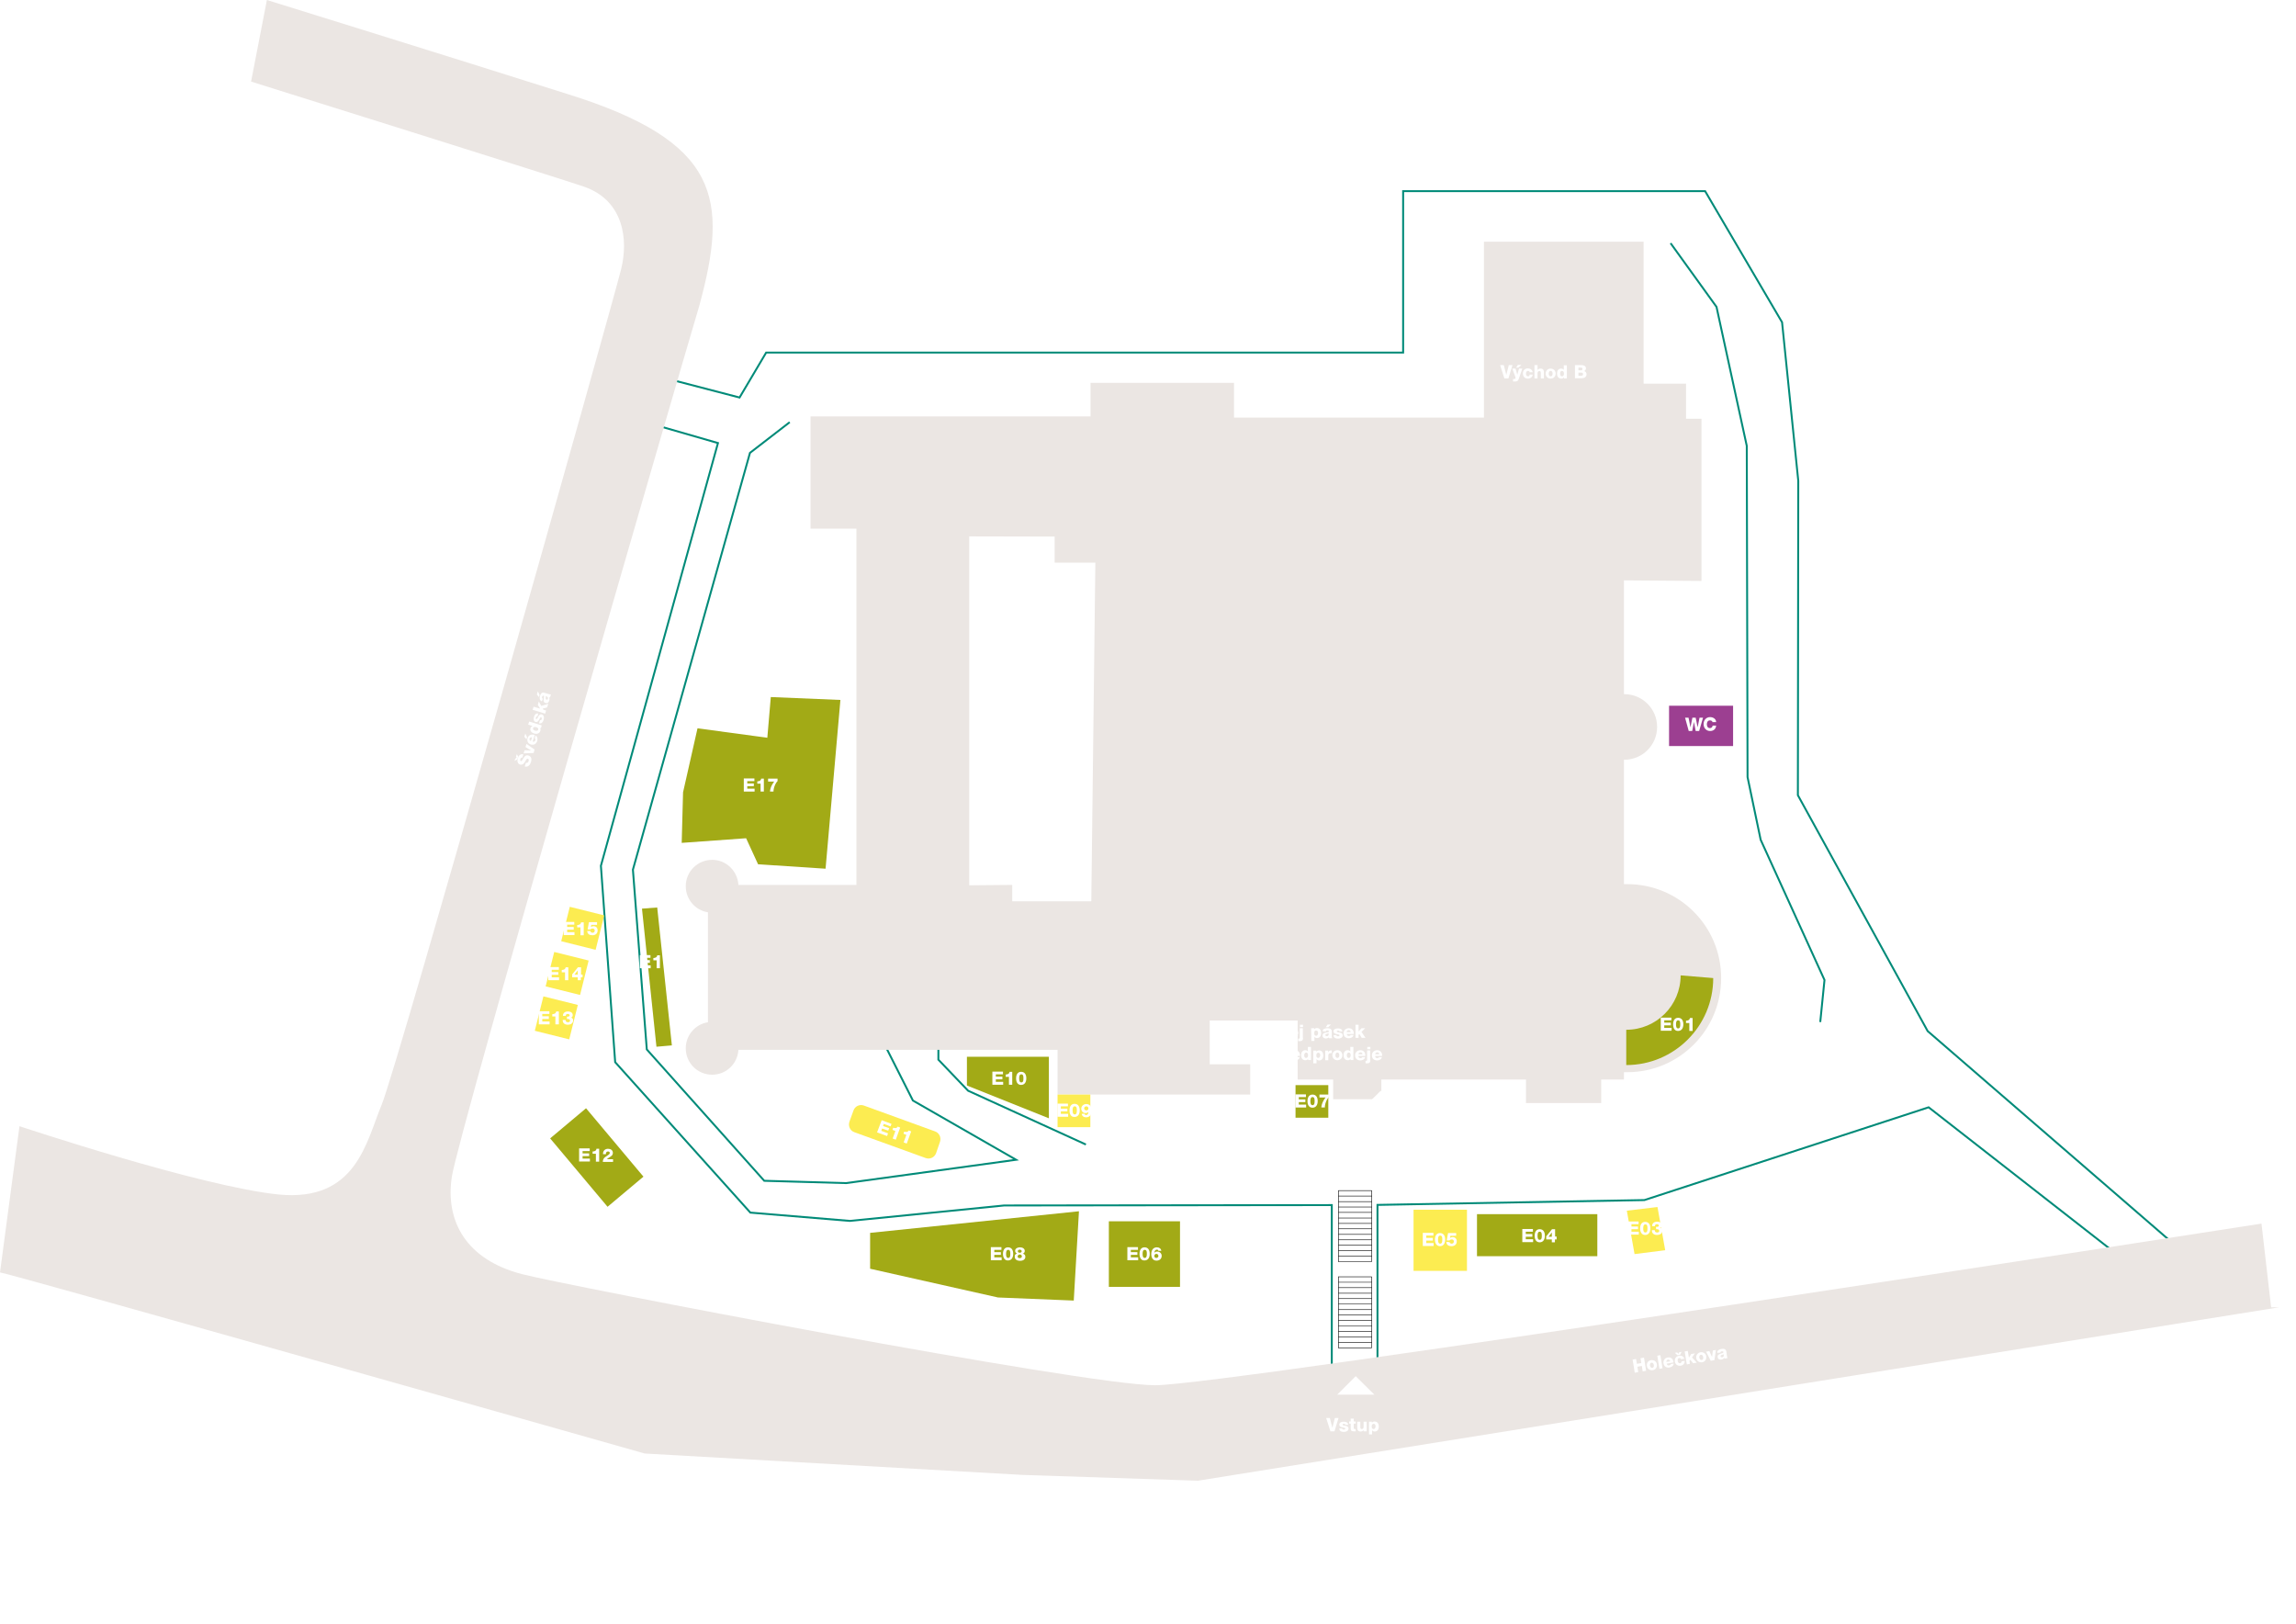 <?xml version="1.0" encoding="utf-8"?>
<!-- Generator: Adobe Illustrator 26.5.0, SVG Export Plug-In . SVG Version: 6.00 Build 0)  -->
<svg version="1.1" id="Layer_1" xmlns="http://www.w3.org/2000/svg" xmlns:xlink="http://www.w3.org/1999/xlink" x="0px" y="0px"
	 viewBox="0 0 1190.6 841.9" style="enable-background:new 0 0 1190.6 841.9;" xml:space="preserve">
<style type="text/css">
	.st0{fill:none;}
	.st1{fill-rule:evenodd;clip-rule:evenodd;fill:#008A78;}
	.st2{fill:none;stroke:url(#SVGID_1_);}
	.st3{fill:#EBE6E3;}
	.st4{fill:none;stroke:url(#SVGID_00000057138325050449940400000000603693314189163139_);}
	.st5{fill:none;stroke:url(#SVGID_00000134953333995643710160000014179134914212903568_);}
	.st6{fill:none;stroke:url(#SVGID_00000013900822784739781210000014351512569595479683_);}
	.st7{fill:none;stroke:url(#SVGID_00000054242881983078872070000006335692186872124551_);}
	.st8{fill:#FFFFFF;}
	.st9{fill:#A2AA16;}
	.st10{fill:#FCEC51;}
	.st11{fill-rule:evenodd;clip-rule:evenodd;fill:#FFFFFF;}
	.st12{fill:none;stroke:#000000;stroke-width:0.283;stroke-linecap:round;stroke-linejoin:round;stroke-miterlimit:10;}
	.st13{fill:#FFFFFF;stroke:#B0ABD1;}
	.st14{fill:#9C3F91;}
	.st15{fill-rule:evenodd;clip-rule:evenodd;fill:#9C3F91;}
</style>
<pattern  y="841.9" width="85" height="85" patternUnits="userSpaceOnUse" id="SVGID_0000003118775038289187255" viewBox="0 -85 85 85" style="overflow:visible;">
	<g>
		<rect y="-85" class="st0" width="85" height="85"/>
		<g>
			<rect y="-85" class="st0" width="85" height="85"/>
			<g>
				<rect y="-85" class="st0" width="85" height="85"/>
				<rect y="-85" class="st1" width="85" height="85"/>
			</g>
		</g>
	</g>
</pattern>
<pattern  y="841.9" width="85" height="85" patternUnits="userSpaceOnUse" id="SVGID_0000003262419171175053735" viewBox="0 -85 85 85" style="overflow:visible;">
	<g>
		<rect y="-85" class="st0" width="85" height="85"/>
		<g>
			<rect y="-85" class="st0" width="85" height="85"/>
			<g>
				<rect y="-85" class="st0" width="85" height="85"/>
				<rect y="-85" class="st1" width="85" height="85"/>
			</g>
		</g>
	</g>
</pattern>
<pattern  y="841.9" width="85" height="85" patternUnits="userSpaceOnUse" id="SVGID_0000012051846055889354920" viewBox="0 -85 85 85" style="overflow:visible;">
	<g>
		<rect y="-85" class="st0" width="85" height="85"/>
		<g>
			<rect y="-85" class="st0" width="85" height="85"/>
			<g>
				<rect y="-85" class="st0" width="85" height="85"/>
				<rect y="-85" class="st1" width="85" height="85"/>
			</g>
		</g>
	</g>
</pattern>
<pattern  y="841.9" width="85" height="85" patternUnits="userSpaceOnUse" id="SVGID_0000014361216318753487316" viewBox="0 -85 85 85" style="overflow:visible;">
	<g>
		<rect y="-85" class="st0" width="85" height="85"/>
		<g>
			<rect y="-85" class="st0" width="85" height="85"/>
			<g>
				<rect y="-85" class="st0" width="85" height="85"/>
				<rect y="-85" class="st1" width="85" height="85"/>
			</g>
		</g>
	</g>
</pattern>
<pattern  y="841.9" width="85" height="85" patternUnits="userSpaceOnUse" id="SVGID_0000016954449754290556888" viewBox="0 -85 85 85" style="overflow:visible;">
	<g>
		<rect y="-85" class="st0" width="85" height="85"/>
		<g>
			<rect y="-85" class="st0" width="85" height="85"/>
			<g>
				<rect y="-85" class="st0" width="85" height="85"/>
				<rect y="-85" class="st1" width="85" height="85"/>
			</g>
		</g>
	</g>
</pattern>
<pattern  id="SVGID_1_" xlink:href="#SVGID_0000016954449754290556888" patternTransform="matrix(1 0 0 1 -87.728 17356.473)">
</pattern>
<polyline class="st2" points="563.1,593.4 502,565.5 486.6,549.4 486.6,459 460.1,459 460.1,544.3 473.4,570.6 526.9,601.3 
	438.8,613.4 396.3,612.2 335.4,544.1 328.2,450.9 388.9,234.8 409.5,218.9 "/>
<path class="st3" d="M843.8,458.4h-1.7v-64.5c0.1,0,0.1,0,0.2,0c9.4,0,17-7.6,17-17s-7.6-17-17-17c-0.1,0-0.1,0-0.2,0v-59l40.2,0.3
	v-84.1h-8v-18.2h-22v-73.6h-82.8v91.2H639.9v-18h-74.4v17.4H420.3v58.2h23.8v184.7h-61.2c-0.4-7.2-6.3-13-13.6-13
	c-7.6,0-13.7,6.1-13.7,13.7c0,6.8,5,12.5,11.5,13.5v57c-6.5,1-11.5,6.7-11.5,13.5c0,7.6,6.1,13.7,13.7,13.7
	c7.3,0,13.2-5.7,13.6-12.9h165.5v23.2h78.9h21v-15.7h-21v-22.7h45.6v30.6h18.4v10.2h25v-10.2h75v12.2h39v-12.2h11.8v-3.8h1.7
	c26.9,0,48.7-21.8,48.7-48.7C892.6,480.2,870.7,458.4,843.8,458.4z"/>
<pattern  id="SVGID_00000088110794795430607300000010092150034490145946_" xlink:href="#SVGID_0000003262419171175053735" patternTransform="matrix(1 0 0 1 -87.728 17356.473)">
</pattern>
<polyline style="fill:none;stroke:url(#SVGID_00000088110794795430607300000010092150034490145946_);" points="1137.4,653.8 
	999.6,534.6 932.3,412.3 932.5,249.3 924.1,167.1 884.2,99.1 727.6,99.1 727.6,182.8 397.3,182.8 383.5,206.1 344.3,195.9 "/>
<pattern  id="SVGID_00000044888438814653209960000017018994477271166102_" xlink:href="#SVGID_0000014361216318753487316" patternTransform="matrix(1 0 0 1 -87.728 17356.473)">
</pattern>
<polyline style="fill:none;stroke:url(#SVGID_00000044888438814653209960000017018994477271166102_);" points="1106.8,657.4 
	1000.1,574.1 852.7,622.2 714.3,624.7 714.3,709.3 "/>
<pattern  id="SVGID_00000069383456571602698870000015304163646317162630_" xlink:href="#SVGID_0000003118775038289187255" patternTransform="matrix(1 0 0 1 -87.728 17356.473)">
</pattern>
<polyline style="fill:none;stroke:url(#SVGID_00000069383456571602698870000015304163646317162630_);" points="332.7,218.3 
	372.3,229.7 311.6,448.9 319,550.7 389.1,628.7 440.7,633 520.7,625 690.6,624.8 690.6,711.9 "/>
<pattern  id="SVGID_00000097485640996720136970000002427992510789527169_" xlink:href="#SVGID_0000012051846055889354920" patternTransform="matrix(1 0 0 1 -87.728 17356.473)">
</pattern>
<polyline style="fill:none;stroke:url(#SVGID_00000097485640996720136970000002427992510789527169_);" points="866.3,126.1 
	890.1,159.1 905.8,231.2 906.2,402.9 913,435.4 946.1,508.1 943.9,529.9 "/>
<polygon class="st8" points="502.6,459 524.9,458.8 524.9,467.3 565.9,467.3 568,291.7 546.9,291.7 546.9,278.2 502.6,278.1 "/>
<polygon class="st9" points="348.4,542 340.4,542.7 332.9,471.1 340.8,470.5 "/>
<g>
	
		<rect x="285" y="495.4" transform="matrix(0.242 -0.97 0.97 0.242 -266.566 667.969)" class="st10" width="18.4" height="18.4"/>
	
		<rect x="279.4" y="518.5" transform="matrix(0.242 -0.97 0.97 0.242 -293.23 679.966)" class="st10" width="18.4" height="18.4"/>
</g>
<rect x="297.2" y="577.1" transform="matrix(0.766 -0.643 0.643 0.766 -313.451 339.256)" class="st9" width="24.3" height="46.3"/>
<rect x="616.8" y="633.2" class="st8" width="66.2" height="27.3"/>
<rect x="733" y="627.2" class="st10" width="27.7" height="31.7"/>
<polygon class="st10" points="863.5,648.2 847.6,650.2 843.6,627.7 859.5,625.8 "/>
<g>
	<path class="st9" d="M843.3,552.2c24.9,0,45.1-20.2,45.1-45.1l-16.9-1.4c0,15.6-12.6,28.2-28.2,28.2L843.3,552.2L843.3,552.2z"/>
</g>
<path class="st3" d="M1181.8,677.8l-560.6,89.9l-90.9-3l-196-11.1c0,0-331.3-93.9-334.3-93.9l10.1-75.8c0,0,93.9,31.3,134.3,35.4
	c40.4,4,45.5-27.3,53.5-46.5c8.1-19.2,119.8-415.3,124.2-433.3c3.7-14.9,1.6-35.4-19.2-42.7c-9.9-3.5-172.7-54.5-172.7-54.5L138.4,0
	c0,0,95.1,29.5,155.7,48.7c79.4,24.7,83.7,54.2,68.5,109.9C349.3,203.3,237.9,587,234.3,610.1c-3.5,23,7.4,43,36.4,50.5
	c22.6,5.9,291.9,57.6,328.3,57.6s573.7-83.8,573.7-83.8l5,43.4"/>
<g>
	<path class="st8" d="M846.6,704.9l1.8-0.3l0.4,2.5l2.3-0.4l-0.4-2.5l1.8-0.3l1.1,6.8l-1.8,0.3l-0.4-2.8l-2.3,0.4l0.4,2.8l-1.8,0.3
		L846.6,704.9z"/>
	<path class="st8" d="M856.2,705.2c1.5-0.2,2.8,0.7,3,2.2s-0.7,2.8-2.2,3s-2.8-0.7-3-2.2S854.6,705.4,856.2,705.2z M856.8,709.2
		c0.8-0.1,0.9-0.9,0.8-1.5c-0.1-0.6-0.5-1.3-1.2-1.2s-0.9,0.9-0.8,1.5S856.1,709.3,856.8,709.2z"/>
	<path class="st8" d="M859.4,702.9l1.6-0.3l1.1,6.8l-1.6,0.3L859.4,702.9z"/>
	<path class="st8" d="M864.3,707c0.1,0.7,0.6,1.1,1.3,0.9c0.4-0.1,0.7-0.3,0.8-0.7l1.5-0.2c-0.1,1.2-1.1,1.8-2.2,2
		c-1.6,0.3-2.8-0.5-3.1-2.2c-0.2-1.5,0.8-2.8,2.2-3c1.8-0.3,2.9,0.9,3,2.6L864.3,707z M866.1,705.8c-0.1-0.5-0.6-0.9-1.1-0.9
		c-0.6,0.1-0.9,0.6-0.9,1.2L866.1,705.8z"/>
	<path class="st8" d="M871.7,704.7c-0.1-0.4-0.5-0.7-0.9-0.6c-0.9,0.1-0.9,0.9-0.8,1.6c0.1,0.6,0.5,1.2,1.2,1.1
		c0.6-0.1,0.8-0.5,0.8-1l1.6-0.2c0.1,1.3-0.8,2.3-2.1,2.5c-1.5,0.2-2.7-0.6-3-2.1c-0.2-1.6,0.6-2.8,2.2-3.1c1.2-0.2,2.4,0.3,2.7,1.6
		L871.7,704.7z M869.8,702.6l-1.3-1.2l1.2-0.2l0.7,0.7l0.4-0.8l1.2-0.2l-0.8,1.6L869.8,702.6z"/>
	<path class="st8" d="M873.6,700.7l1.6-0.3l0.6,3.5l1.2-1.9l1.9-0.3l-1.5,2.1l2.5,2.7l-1.9,0.3l-1.5-1.8l-0.4,0.5l0.2,1.6l-1.6,0.3
		L873.6,700.7z"/>
	<path class="st8" d="M881.8,701.1c1.5-0.2,2.8,0.7,3,2.2s-0.7,2.8-2.2,3s-2.8-0.7-3-2.2C879.4,702.7,880.3,701.4,881.8,701.1z
		 M882.4,705.1c0.8-0.1,0.9-0.9,0.8-1.5c-0.1-0.6-0.5-1.3-1.2-1.2s-0.9,0.9-0.8,1.5C881.3,704.5,881.7,705.2,882.4,705.1z"/>
	<path class="st8" d="M889,705.2l-1.9,0.3l-2.4-4.7l1.7-0.3l1.4,3.1l0,0l0.4-3.4l1.6-0.3L889,705.2z"/>
	<path class="st8" d="M890.5,701.4c-0.1-0.6,0.2-1.1,0.6-1.4c0.4-0.3,1-0.5,1.5-0.6c1.2-0.2,2.3-0.1,2.6,1.3l0.3,2.2
		c0.1,0.4,0.1,0.9,0.4,1.2l-1.6,0.3c-0.1-0.1-0.1-0.3-0.2-0.4c-0.3,0.5-0.9,0.8-1.5,0.9c-0.9,0.1-1.8-0.2-1.9-1.2
		c-0.3-1.6,1.5-1.8,2.6-2.2c0.3-0.1,0.4-0.2,0.4-0.5c-0.1-0.4-0.5-0.4-0.9-0.4c-0.4,0.1-0.7,0.3-0.7,0.7L890.5,701.4z M893,703.7
		c0.8-0.1,1-0.6,0.8-1.6c-0.2,0.2-0.6,0.3-1,0.4c-0.3,0.1-0.6,0.3-0.6,0.7C892.3,703.6,892.7,703.7,893,703.7z"/>
</g>
<g>
	<path class="st8" d="M268.1,393.8l-1.3,0.7l0.4-1.2l0.7-0.4l-0.3-0.7l0.4-1.2l0.7,1.3L268.1,393.8z M272.7,395.5
		c0.8,0.2,1.2-0.2,1.4-0.9c0.2-0.5,0.1-1.1-0.4-1.2c-0.6-0.2-1,0.7-1.5,1.6s-1.3,1.7-2.5,1.4c-1.4-0.4-1.6-2-1.2-3.3s1.4-2.4,2.9-2
		l-0.5,1.7c-0.6-0.2-0.9,0.3-1.1,0.8c-0.1,0.4-0.1,0.9,0.3,1c0.5,0.2,0.9-0.8,1.4-1.6c0.5-0.9,1.3-1.7,2.5-1.3
		c1.7,0.5,1.8,2.1,1.3,3.5c-0.5,1.5-1.5,2.6-3.2,2.2L272.7,395.5z"/>
	<path class="st8" d="M277.2,388.6l-0.5,1.8l-5.2,0.2l0.5-1.6l3.4,0.1l0,0l-2.9-1.8l0.5-1.6L277.2,388.6z"/>
	<path class="st8" d="M272.4,380.3l0.9,1.9l-0.3,1.1l-1.1-1.3L272.4,380.3z M276.2,384.5c0.7,0.2,1.2-0.1,1.4-0.7
		c0.1-0.4,0-0.8-0.3-1l0.4-1.5c1,0.6,1.2,1.8,0.9,2.8c-0.5,1.6-1.7,2.3-3.3,1.9c-1.5-0.4-2.2-1.9-1.7-3.3c0.5-1.7,2.1-2.2,3.7-1.6
		L276.2,384.5z M275.9,382.3c-0.5-0.1-1.1,0.1-1.3,0.6c-0.2,0.6,0.1,1,0.7,1.3L275.9,382.3z"/>
	<path class="st8" d="M280.9,376.1l-0.4,1.5l-0.6-0.2l0,0c0.4,0.4,0.5,1,0.3,1.5c-0.4,1.5-1.9,1.8-3.3,1.4c-1.2-0.4-2.2-1.4-1.8-2.7
		c0.2-0.6,0.5-1,1.1-1.2l0,0l-2.3-0.7l0.5-1.6L280.9,376.1z M277.4,378.8c0.7,0.2,1.5,0.2,1.7-0.5c0.2-0.8-0.4-1.1-1.1-1.3
		c-0.7-0.2-1.4-0.1-1.6,0.5C276.2,378.2,276.8,378.6,277.4,378.8z"/>
	<path class="st8" d="M280,373.4c0.2,0.1,0.4,0,0.6-0.1s0.3-0.3,0.3-0.5c0.1-0.3,0.1-0.8-0.3-0.9s-0.6,0.4-0.7,0.6
		c-0.5,0.9-0.9,2.1-2.2,1.8c-1.1-0.3-1.1-1.7-0.8-2.6c0.3-1,0.9-2.1,2.2-1.7l-0.4,1.4c-0.2-0.1-0.4,0-0.5,0.1s-0.2,0.3-0.3,0.5
		c-0.1,0.3-0.2,0.7,0.2,0.8c0.5,0.1,0.8-0.9,1.2-1.6c0.5-0.9,1.3-0.9,1.6-0.8c1.3,0.4,1.3,1.7,1,2.8c-0.3,1.1-1.1,2.2-2.4,1.8
		L280,373.4z"/>
	<path class="st8" d="M276.2,368l0.5-1.6l3.4,1l-1.2-1.9l0.5-1.8l1.3,2.3l3.6-1.1l-0.6,1.9l-2.3,0.6l0.3,0.5l1.5,0.5l-0.5,1.6
		L276.2,368z"/>
	<path class="st8" d="M278.9,358.4l0.9,1.9l-0.3,1.1l-1.1-1.3L278.9,358.4z M281,363.6c-0.6-0.2-0.9-0.6-1.1-1.1
		c-0.1-0.5,0-1.1,0.1-1.6c0.3-1.1,0.9-2.2,2.3-1.7l2.1,0.6c0.4,0.1,0.8,0.3,1.3,0.2l-0.5,1.6c-0.2,0-0.3,0-0.5,0
		c0.3,0.5,0.3,1.2,0.1,1.7c-0.3,0.9-0.9,1.5-1.9,1.2c-1.6-0.5-0.9-2.1-0.8-3.3c0-0.3,0-0.5-0.3-0.5c-0.4-0.1-0.6,0.3-0.7,0.6
		c-0.1,0.4,0,0.8,0.4,1L281,363.6z M284.1,362.3c0.2-0.7-0.1-1.1-1.1-1.4c0.1,0.3,0,0.7,0,1c0,0.4,0,0.7,0.4,0.8
		C283.8,362.9,284,362.6,284.1,362.3z"/>
</g>
<polyline class="st11" points="765.7,565.5 775.3,575.1 756,575.1 765.7,565.5 "/>
<g>
	<path class="st8" d="M754.6,594.1h-2.1l-2.2-6.9h1.9l1.3,5.1l0,0l1.3-5.1h1.9L754.6,594.1z"/>
	<path class="st8" d="M758.6,592.4c0,0.2,0.1,0.4,0.3,0.6c0.2,0.1,0.4,0.2,0.6,0.2c0.3,0,0.8-0.1,0.8-0.5s-0.5-0.5-0.8-0.5
		c-1-0.3-2.3-0.3-2.3-1.6c0-1.2,1.3-1.5,2.3-1.5c1.1,0,2.2,0.3,2.3,1.6h-1.5c0-0.2-0.1-0.3-0.2-0.4c-0.1-0.1-0.3-0.1-0.5-0.1
		c-0.3,0-0.7,0-0.7,0.4c0,0.5,1.1,0.6,1.8,0.7c1,0.2,1.3,0.9,1.3,1.3c0,1.3-1.3,1.8-2.4,1.8c-1.2,0-2.4-0.4-2.4-1.8h1.4L758.6,592.4
		L758.6,592.4z"/>
	<path class="st8" d="M765.6,590.1h-1v2.3c0,0.4,0.2,0.5,0.6,0.5c0.1,0,0.3,0,0.4,0v1.2c-0.3,0-0.6,0-0.9,0c-1.4,0-1.7-0.4-1.7-1.8
		v-2.2h-0.8V589h0.8v-1.5h1.6v1.5h1L765.6,590.1L765.6,590.1z"/>
	<path class="st8" d="M771.3,594.1h-1.6v-0.7l0,0c-0.3,0.5-0.9,0.8-1.5,0.8c-1.4,0-1.8-0.8-1.8-2.1v-3h1.6v2.9
		c0,0.7,0.3,0.9,0.8,0.9c0.4,0,0.9-0.2,0.9-1.1v-2.7h1.6V594.1z"/>
	<path class="st8" d="M772.4,589.1h1.6v0.6l0,0c0.3-0.5,0.8-0.7,1.4-0.7c1.6,0,2.2,1.3,2.2,2.7c0,1.3-0.7,2.5-2.1,2.5
		c-0.6,0-1.1-0.2-1.4-0.7l0,0v2.2h-1.6v-6.6H772.4z M774,591.5c0,0.9,0.2,1.4,1,1.4c0.7,0,1-0.8,1-1.4c0-0.6-0.2-1.3-1-1.3
		C774.5,590.2,774,590.5,774,591.5z"/>
</g>
<polyline class="st11" points="716,565.5 725.6,575.1 706.3,575.1 716,565.5 "/>
<g>
	<path class="st8" d="M705,594.1h-2.1l-2.2-6.9h1.9l1.3,5.1l0,0l1.3-5.1h1.9L705,594.1z"/>
	<path class="st8" d="M708.9,592.4c0,0.2,0.1,0.4,0.3,0.6c0.2,0.1,0.4,0.2,0.6,0.2c0.3,0,0.8-0.1,0.8-0.5s-0.5-0.5-0.8-0.5
		c-1-0.3-2.3-0.3-2.3-1.6c0-1.2,1.3-1.5,2.3-1.5c1.1,0,2.2,0.3,2.3,1.6h-1.5c0-0.2-0.1-0.3-0.2-0.4c-0.1-0.1-0.3-0.1-0.5-0.1
		c-0.3,0-0.7,0-0.7,0.4c0,0.5,1.1,0.6,1.8,0.7c1,0.2,1.3,0.9,1.3,1.3c0,1.3-1.3,1.8-2.4,1.8c-1.2,0-2.4-0.4-2.4-1.8h1.4L708.9,592.4
		L708.9,592.4z"/>
	<path class="st8" d="M716,590.1h-1v2.3c0,0.4,0.2,0.5,0.6,0.5c0.1,0,0.3,0,0.4,0v1.2c-0.3,0-0.6,0-0.9,0c-1.4,0-1.7-0.4-1.7-1.8
		v-2.2h-0.8V589h0.8v-1.5h1.6v1.5h1L716,590.1L716,590.1z"/>
	<path class="st8" d="M721.6,594.1H720v-0.7l0,0c-0.3,0.5-0.9,0.8-1.5,0.8c-1.4,0-1.8-0.8-1.8-2.1v-3h1.6v2.9c0,0.7,0.3,0.9,0.8,0.9
		c0.4,0,0.9-0.2,0.9-1.1v-2.7h1.6V594.1z"/>
	<path class="st8" d="M722.7,589.1h1.6v0.6l0,0c0.3-0.5,0.8-0.7,1.4-0.7c1.6,0,2.2,1.3,2.2,2.7c0,1.3-0.7,2.5-2.1,2.5
		c-0.6,0-1.1-0.2-1.4-0.7l0,0v2.2h-1.6v-6.6H722.7z M724.3,591.5c0,0.9,0.2,1.4,1,1.4c0.7,0,1-0.8,1-1.4c0-0.6-0.2-1.3-1-1.3
		C724.9,590.2,724.3,590.5,724.3,591.5z"/>
</g>
<polyline class="st11" points="703,713.5 712.7,723.1 693.4,723.1 703,713.5 "/>
<g>
	<path class="st8" d="M692,742.1h-2.1l-2.2-6.9h1.9l1.3,5.1l0,0l1.3-5.1h1.9L692,742.1z"/>
	<path class="st8" d="M695.9,740.4c0,0.2,0.1,0.4,0.3,0.6c0.2,0.1,0.4,0.2,0.6,0.2c0.3,0,0.8-0.1,0.8-0.5s-0.5-0.5-0.8-0.5
		c-1-0.3-2.3-0.3-2.3-1.6c0-1.2,1.3-1.5,2.3-1.5c1.1,0,2.2,0.3,2.3,1.6h-1.5c0-0.2-0.1-0.3-0.2-0.4c-0.1-0.1-0.3-0.1-0.5-0.1
		c-0.3,0-0.7,0-0.7,0.4c0,0.5,1.1,0.6,1.8,0.7c1,0.2,1.3,0.9,1.3,1.3c0,1.3-1.3,1.8-2.4,1.8c-1.2,0-2.4-0.4-2.4-1.8h1.4L695.9,740.4
		L695.9,740.4z"/>
	<path class="st8" d="M703,738.1h-1v2.3c0,0.4,0.2,0.5,0.6,0.5c0.1,0,0.3,0,0.4,0v1.2c-0.3,0-0.6,0-0.9,0c-1.4,0-1.7-0.4-1.7-1.8
		v-2.2h-0.8V737h0.8v-1.5h1.6v1.5h1L703,738.1L703,738.1z"/>
	<path class="st8" d="M708.7,742.1h-1.6v-0.7l0,0c-0.3,0.5-0.9,0.8-1.5,0.8c-1.4,0-1.8-0.8-1.8-2.1v-3h1.6v2.9
		c0,0.7,0.3,0.9,0.8,0.9c0.4,0,0.9-0.2,0.9-1.1v-2.7h1.6V742.1z"/>
	<path class="st8" d="M709.8,737.1h1.6v0.6l0,0c0.3-0.5,0.8-0.7,1.4-0.7c1.6,0,2.2,1.3,2.2,2.7c0,1.3-0.7,2.5-2.1,2.5
		c-0.6,0-1.1-0.2-1.4-0.7l0,0v2.2h-1.6v-6.6H709.8z M711.3,739.5c0,0.9,0.2,1.4,1,1.4c0.7,0,1-0.8,1-1.4c0-0.6-0.2-1.3-1-1.3
		C711.9,738.2,711.3,738.5,711.3,739.5z"/>
</g>
<polyline class="st11" points="812.1,578.5 821.7,588.1 802.5,588.1 812.1,578.5 "/>
<g>
	<path class="st8" d="M796.1,607.1H794l-2.2-6.9h1.9l1.3,5.1l0,0l1.3-5.1h1.9L796.1,607.1z"/>
	<path class="st8" d="M800,605.4c0,0.2,0.1,0.4,0.3,0.6c0.2,0.1,0.4,0.2,0.6,0.2c0.3,0,0.8-0.1,0.8-0.5s-0.5-0.5-0.8-0.5
		c-1-0.3-2.3-0.3-2.3-1.6c0-1.2,1.3-1.5,2.3-1.5c1.1,0,2.2,0.3,2.3,1.6h-1.5c0-0.2-0.1-0.3-0.2-0.4c-0.1-0.1-0.3-0.1-0.5-0.1
		c-0.3,0-0.7,0-0.7,0.4c0,0.5,1.1,0.6,1.8,0.7c1,0.2,1.3,0.9,1.3,1.3c0,1.3-1.3,1.8-2.4,1.8c-1.2,0-2.4-0.4-2.4-1.8h1.4L800,605.4
		L800,605.4z"/>
	<path class="st8" d="M807.1,603.1h-1v2.3c0,0.4,0.2,0.5,0.6,0.5c0.1,0,0.3,0,0.4,0v1.2c-0.3,0-0.6,0-0.9,0c-1.4,0-1.7-0.4-1.7-1.8
		v-2.2h-0.8V602h0.8v-1.5h1.6v1.5h1L807.1,603.1L807.1,603.1z"/>
	<path class="st8" d="M812.8,607.1h-1.6v-0.7l0,0c-0.3,0.5-0.9,0.8-1.5,0.8c-1.4,0-1.8-0.8-1.8-2.1v-3h1.6v2.9
		c0,0.7,0.3,0.9,0.8,0.9c0.4,0,0.9-0.2,0.9-1.1v-2.7h1.6V607.1z"/>
	<path class="st8" d="M813.9,602.1h1.6v0.6l0,0c0.3-0.5,0.8-0.7,1.4-0.7c1.6,0,2.2,1.3,2.2,2.7c0,1.3-0.7,2.5-2.1,2.5
		c-0.6,0-1.1-0.2-1.4-0.7l0,0v2.2H814L813.9,602.1L813.9,602.1z M815.4,604.5c0,0.9,0.2,1.4,1,1.4c0.7,0,1-0.8,1-1.4
		c0-0.6-0.2-1.3-1-1.3C816,603.2,815.4,603.5,815.4,604.5z"/>
	<path class="st8" d="M823,600.2h3.2c1.2,0,2.5,0.3,2.5,1.7c0,0.6-0.4,1.1-0.9,1.4c0.7,0.2,1.2,0.8,1.2,1.6c0,1.6-1.2,2.1-2.7,2.1
		H823V600.2z M824.8,602.9h1.4c0.3,0,0.7-0.2,0.7-0.7s-0.4-0.7-0.7-0.7h-1.4V602.9z M824.8,605.6h1.4c0.6,0,1-0.2,1-0.8
		s-0.4-0.8-1-0.8h-1.4V605.6z"/>
</g>
<polyline class="st11" points="654.7,560.9 664.4,551.3 664.4,570.6 654.7,560.9 "/>
<g>
	<path class="st8" d="M637.3,579h1.8v2.5h2.4V579h1.8v6.9h-1.8V583h-2.4v2.8h-1.8V579z"/>
	<path class="st8" d="M644.4,579h1.6v6.9h-1.6V579z"/>
	<path class="st8" d="M647.1,582.4c0-0.7,0.3-1.1,0.8-1.3c0.4-0.2,1-0.3,1.6-0.3c1.2,0,2.3,0.3,2.3,1.7v2.2c0,0.4,0,0.9,0.2,1.3
		h-1.6c-0.1-0.2-0.1-0.3-0.1-0.5c-0.4,0.4-1,0.6-1.6,0.6c-0.9,0-1.7-0.5-1.7-1.5c0-1.6,1.8-1.5,2.9-1.7c0.3-0.1,0.4-0.2,0.4-0.5
		c0-0.4-0.5-0.5-0.8-0.5c-0.5,0-0.7,0.2-0.8,0.6L647.1,582.4L647.1,582.4z M649.2,585c0.8,0,1-0.4,1-1.5c-0.2,0.1-0.7,0.2-1,0.3
		c-0.4,0.1-0.7,0.2-0.7,0.6C648.5,584.8,648.9,585,649.2,585z"/>
	<path class="st8" d="M655.8,585.9H654l-1.7-5h1.7l0.9,3.3l0,0l0.9-3.3h1.7L655.8,585.9z"/>
	<path class="st8" d="M658,580.9h1.6v0.7l0,0c0.3-0.5,1-0.8,1.6-0.8c1.7,0,1.8,1.2,1.8,1.9v3.2h-1.6v-2.4c0-0.7,0.1-1.4-0.8-1.4
		c-0.6,0-0.9,0.5-0.9,1.1v2.7H658V580.9z"/>
	<path class="st8" d="M664.1,585.9v-5h1.6v5H664.1z M666.9,578.9l-1.5,1.4h-1.2l0.9-1.4H666.9z"/>
	<path class="st8" d="M638.5,597.4h-1.9l-1.7-5h1.7l0.9,3.3l0,0l0.9-3.3h1.7L638.5,597.4z"/>
	<path class="st8" d="M642,595.7c0,0.2,0.1,0.4,0.3,0.6c0.2,0.1,0.4,0.2,0.6,0.2c0.3,0,0.8-0.1,0.8-0.5s-0.5-0.5-0.8-0.5
		c-1-0.3-2.3-0.3-2.3-1.6c0-1.2,1.3-1.5,2.3-1.5c1.1,0,2.2,0.3,2.3,1.6h-1.5c0-0.2-0.1-0.3-0.2-0.4c-0.1-0.1-0.3-0.1-0.5-0.1
		c-0.3,0-0.7,0-0.7,0.4c0,0.5,1.1,0.6,1.8,0.7c1,0.2,1.3,0.9,1.3,1.3c0,1.3-1.3,1.8-2.4,1.8c-1.2,0-2.4-0.4-2.4-1.8h1.4L642,595.7
		L642,595.7z"/>
	<path class="st8" d="M649,593.5h-1v2.3c0,0.4,0.2,0.5,0.6,0.5c0.1,0,0.3,0,0.4,0v1.2c-0.3,0-0.6,0-0.9,0c-1.4,0-1.7-0.4-1.7-1.8
		v-2.2h-0.8v-1.1h0.8v-1.5h1.6v1.5h1L649,593.5L649,593.5z"/>
	<path class="st8" d="M654.7,597.4h-1.6v-0.7l0,0c-0.3,0.5-0.9,0.8-1.5,0.8c-1.4,0-1.8-0.8-1.8-2.1v-3h1.6v2.9
		c0,0.7,0.3,0.9,0.8,0.9c0.4,0,0.9-0.2,0.9-1.1v-2.7h1.6V597.4z"/>
	<path class="st8" d="M655.8,592.4h1.6v0.6l0,0c0.3-0.5,0.8-0.7,1.4-0.7c1.6,0,2.2,1.3,2.2,2.7c0,1.3-0.7,2.5-2.1,2.5
		c-0.6,0-1.1-0.2-1.4-0.7l0,0v2.2h-1.6v-6.6H655.8z M657.4,594.8c0,0.9,0.2,1.4,1,1.4c0.7,0,1-0.8,1-1.4c0-0.6-0.2-1.3-1-1.3
		C657.9,593.5,657.4,593.8,657.4,594.8z"/>
	<path class="st8" d="M666.8,590.5h1.8l2.6,6.9h-1.9l-0.4-1.2h-2.4l-0.4,1.2h-1.8L666.8,590.5z M666.9,594.8h1.6l-0.8-2.4l0,0
		L666.9,594.8z"/>
</g>
<g>
	<line class="st12" x1="694.1" y1="651.3" x2="711.3" y2="651.3"/>
	<line class="st12" x1="694.1" y1="648.5" x2="711.3" y2="648.5"/>
	<line class="st12" x1="694.1" y1="645.6" x2="711.3" y2="645.6"/>
	<line class="st12" x1="694.1" y1="642.8" x2="711.3" y2="642.8"/>
	<line class="st12" x1="694.1" y1="640" x2="711.3" y2="640"/>
	<line class="st12" x1="694.1" y1="637.1" x2="711.3" y2="637.1"/>
	<line class="st12" x1="694.1" y1="634.3" x2="711.3" y2="634.3"/>
	<line class="st12" x1="694.1" y1="631.5" x2="711.3" y2="631.5"/>
	<line class="st12" x1="694.1" y1="628.6" x2="711.3" y2="628.6"/>
	<line class="st12" x1="694.1" y1="625.8" x2="711.3" y2="625.8"/>
	<line class="st12" x1="694.1" y1="623" x2="711.3" y2="623"/>
	<line class="st12" x1="694.1" y1="620.1" x2="711.3" y2="620.1"/>
	<polyline class="st12" points="694.1,617.3 711.3,617.3 711.3,654.1 694.1,654.1 	"/>
	<line class="st12" x1="694.1" y1="654.1" x2="694.1" y2="617.3"/>
</g>
<g>
	<line class="st12" x1="694.1" y1="696" x2="711.3" y2="696"/>
	<line class="st12" x1="694.1" y1="693.1" x2="711.3" y2="693.1"/>
	<line class="st12" x1="694.1" y1="690.3" x2="711.3" y2="690.3"/>
	<line class="st12" x1="694.1" y1="687.5" x2="711.3" y2="687.5"/>
	<line class="st12" x1="694.1" y1="684.6" x2="711.3" y2="684.6"/>
	<line class="st12" x1="694.1" y1="681.8" x2="711.3" y2="681.8"/>
	<line class="st12" x1="694.1" y1="679" x2="711.3" y2="679"/>
	<line class="st12" x1="694.1" y1="676.1" x2="711.3" y2="676.1"/>
	<line class="st12" x1="694.1" y1="673.3" x2="711.3" y2="673.3"/>
	<line class="st12" x1="694.1" y1="670.5" x2="711.3" y2="670.5"/>
	<line class="st12" x1="694.1" y1="667.6" x2="711.3" y2="667.6"/>
	<line class="st12" x1="694.1" y1="664.8" x2="711.3" y2="664.8"/>
	<polyline class="st12" points="694.1,662 711.3,662 711.3,698.8 694.1,698.8 	"/>
	<line class="st12" x1="694.1" y1="698.8" x2="694.1" y2="662"/>
</g>
<g>
	<path class="st8" d="M284.3,501.4h5.5v1.4h-3.7v1.2h3.4v1.4h-3.4v1.3h3.8v1.5h-5.6L284.3,501.4L284.3,501.4z"/>
	<path class="st8" d="M291.3,504.1v-1.2c0.9,0,1.9-0.3,2-1.4h1.4v6.7H293v-4.1H291.3z"/>
	<path class="st8" d="M302.1,505.3v1.4h-0.9v1.5h-1.6v-1.5h-2.9v-1.5l3-3.7h1.6v3.8L302.1,505.3L302.1,505.3z M299.6,505.3v-2.2l0,0
		l-1.7,2.2H299.6z"/>
</g>
<rect x="293.1" y="472" transform="matrix(0.242 -0.97 0.97 0.242 -237.756 658.077)" class="st10" width="18.4" height="18.4"/>
<g>
	<path class="st8" d="M292.3,478h5.5v1.4h-3.7v1.2h3.4v1.4h-3.4v1.3h3.8v1.5h-5.6L292.3,478L292.3,478z"/>
	<path class="st8" d="M299.3,480.8v-1.2c0.9,0,1.9-0.3,2-1.4h1.4v6.7H301v-4.1H299.3z"/>
	<path class="st8" d="M306.2,482.8c0,0.5,0.6,0.8,1.1,0.8c0.6,0,1.1-0.4,1.1-1.1s-0.4-1.1-1.1-1.1c-0.5,0-0.8,0.1-1.1,0.5h-1.5
		l0.7-3.8h4.2v1.4h-3l-0.2,1.2l0,0c0.3-0.3,0.8-0.5,1.3-0.5c1.4,0,2.2,0.8,2.2,2.2c0,1.7-1.2,2.5-2.7,2.5s-2.6-0.6-2.7-2.2h1.7
		V482.8z"/>
</g>
<g>
	<path class="st8" d="M279.4,524.3h5.5v1.4h-3.7v1.2h3.4v1.4h-3.4v1.3h3.8v1.5h-5.6L279.4,524.3L279.4,524.3z"/>
	<path class="st8" d="M286.4,527v-1.2c0.9,0,1.9-0.3,2-1.4h1.4v6.7H288V527H286.4z"/>
	<path class="st8" d="M293.9,527.1c0.1,0,0.3,0,0.4,0c0.5,0,1.1-0.1,1.1-0.7c0-0.4-0.4-0.7-1-0.7c-0.7,0-1,0.3-1,1h-1.5
		c0-1.5,1.1-2.3,2.6-2.3c1.2,0,2.5,0.5,2.5,1.9c0,0.6-0.3,1.2-0.9,1.3l0,0c0.8,0.2,1.1,0.7,1.1,1.5c0,1.5-1.4,2.2-2.7,2.2
		c-1.6,0-2.8-0.8-2.7-2.5h1.5c0,0.8,0.4,1.2,1.2,1.2c0.6,0,1.1-0.2,1.1-0.8c0-0.7-0.5-0.9-1.2-0.9c-0.1,0-0.3,0-0.4,0v-1.2H293.9z"
		/>
</g>
<g>
	<path class="st8" d="M331.8,495.2h5.5v1.4h-3.7v1.2h3.4v1.4h-3.4v1.3h3.8v1.5h-5.6L331.8,495.2L331.8,495.2z"/>
	<path class="st8" d="M338.8,497.9v-1.2c0.9,0,1.9-0.3,2-1.4h1.4v6.7h-1.7v-4.1H338.8z"/>
	<path class="st8" d="M347.9,497.1c-0.1-0.3-0.2-0.4-0.3-0.5c-0.2-0.1-0.3-0.1-0.5-0.1c-0.9,0-1.3,0.9-1.3,1.7l0,0
		c0.3-0.6,0.9-0.7,1.6-0.7c1.2,0,2.2,1,2.2,2.2c0,1.6-1.2,2.5-2.7,2.5c-2,0-2.7-1.7-2.7-3.4c0-1.9,0.9-3.5,2.9-3.5
		c1.2,0,2.1,0.6,2.3,1.8H347.9z M346.8,500.8c0.7,0,1.1-0.5,1.1-1c0-0.6-0.4-1.1-1.1-1.1c-0.6,0-1,0.5-1,1.1
		C345.8,500.3,346.2,500.8,346.8,500.8z"/>
</g>
<g>
	<path class="st8" d="M300.3,595.4h5.5v1.4h-3.7v1.2h3.4v1.4h-3.4v1.3h3.8v1.5h-5.6L300.3,595.4L300.3,595.4z"/>
	<path class="st8" d="M307.3,598.2V597c0.9,0,1.9-0.3,2-1.4h1.4v6.7H309v-4.1H307.3z"/>
	<path class="st8" d="M312.6,602.3c0-0.9,0.4-1.7,1-2.2s1.2-0.8,1.7-1.2c0.5-0.3,0.9-0.7,0.9-1.1c0-0.5-0.3-0.8-0.9-0.8
		c-0.9,0-1.1,0.6-1.1,1.4h-1.5c-0.1-1.7,1-2.8,2.6-2.8c1.3,0,2.5,0.7,2.5,2.1c0,1.3-0.9,1.8-1.9,2.4c-0.5,0.3-0.8,0.5-1.2,0.9h3.2
		v1.4h-5.3L312.6,602.3L312.6,602.3z"/>
</g>
<g>
	<path class="st8" d="M625.6,638.5h1.8l2.6,6.9h-1.9l-0.4-1.2h-2.4l-0.4,1.2h-1.8L625.6,638.5z M625.7,642.8h1.6l-0.8-2.4l0,0
		L625.7,642.8z"/>
	<path class="st8" d="M630.5,638.5h1.6v3.5l1.5-1.7h1.9l-1.8,1.9l2.1,3.1h-2l-1.2-2l-0.4,0.4v1.6h-1.6L630.5,638.5L630.5,638.5z"/>
	<path class="st8" d="M636.2,640.4h1.6v0.9l0,0c0.2-0.6,0.8-1,1.5-1c0.1,0,0.3,0,0.4,0v1.5c-0.2-0.1-0.4-0.1-0.6-0.1
		c-0.8,0-1.2,0.6-1.2,1.2v2.5h-1.6v-5L636.2,640.4L636.2,640.4z"/>
	<path class="st8" d="M641.6,643.3c0,0.7,0.4,1.1,1.1,1.1c0.4,0,0.8-0.2,0.9-0.5h1.5c-0.3,1.2-1.4,1.7-2.5,1.7c-1.6,0-2.7-1-2.7-2.6
		c0-1.5,1.2-2.6,2.7-2.6c1.8,0,2.7,1.3,2.6,3h-3.6V643.3z M643.7,642.4c0-0.6-0.4-1-1-1s-1,0.4-1.1,1H643.7z"/>
	<path class="st8" d="M651,645.4h-1.6v-0.6l0,0c-0.3,0.5-0.8,0.7-1.4,0.7c-1.6,0-2.2-1.3-2.2-2.7c0-1.3,0.7-2.5,2.1-2.5
		c0.6,0,1.1,0.2,1.4,0.7l0,0v-2.4h1.6v6.8H651z M647.5,642.8c0,0.7,0.2,1.4,1,1.4s1-0.8,1-1.4c0-0.7-0.3-1.4-1-1.4
		C647.7,641.5,647.5,642.2,647.5,642.8z"/>
	<path class="st8" d="M653.8,639.8h-1.6v-1.2h1.6V639.8z M652.2,640.4h1.6v5h-1.6V640.4z"/>
	<path class="st8" d="M658,641.5h-1v2.3c0,0.4,0.2,0.5,0.6,0.5c0.1,0,0.3,0,0.4,0v1.2c-0.3,0-0.6,0-0.9,0c-1.4,0-1.7-0.4-1.7-1.8
		v-2.2h-0.8v-1.1h0.8v-1.5h1.6v1.5h1L658,641.5L658,641.5z"/>
	<path class="st8" d="M658.7,641.9c0-0.7,0.3-1.1,0.8-1.3c0.4-0.2,1-0.3,1.6-0.3c1.2,0,2.3,0.3,2.3,1.7v2.2c0,0.4,0,0.9,0.2,1.3H662
		c-0.1-0.2-0.1-0.3-0.1-0.5c-0.4,0.4-1,0.6-1.6,0.6c-1,0-1.7-0.5-1.7-1.5c0-1.6,1.8-1.5,2.9-1.7c0.3-0.1,0.4-0.2,0.4-0.5
		c0-0.4-0.5-0.5-0.8-0.5c-0.5,0-0.7,0.2-0.8,0.6L658.7,641.9L658.7,641.9z M660.8,644.5c0.8,0,1-0.4,1-1.5c-0.2,0.1-0.7,0.2-1,0.3
		c-0.4,0.1-0.7,0.2-0.7,0.6C660.1,644.4,660.4,644.5,660.8,644.5z"/>
	<path class="st8" d="M667.7,642.2c0-0.4-0.4-0.7-0.8-0.7c-0.9,0-1.1,0.8-1.1,1.5c0,0.6,0.3,1.3,1,1.3c0.6,0,0.9-0.3,0.9-0.9h1.6
		c-0.1,1.3-1.2,2.1-2.5,2.1c-1.5,0-2.6-1-2.6-2.6s1-2.7,2.6-2.7c1.2,0,2.3,0.7,2.5,2L667.7,642.2L667.7,642.2z"/>
	<path class="st8" d="M671.5,643.3c0,0.7,0.4,1.1,1.1,1.1c0.4,0,0.8-0.2,0.9-0.5h1.5c-0.3,1.2-1.4,1.7-2.5,1.7c-1.6,0-2.7-1-2.7-2.6
		c0-1.5,1.2-2.6,2.7-2.6c1.8,0,2.7,1.3,2.6,3h-3.6V643.3z M673.5,642.4c0-0.6-0.4-1-1-1s-1,0.4-1.1,1H673.5z"/>
	<path class="st8" d="M627.7,650h3.3c1.3,0,2.5,0.6,2.5,2.2c0,1.7-1,2.4-2.5,2.4h-1.5v2.3h-1.8V650z M629.5,653.2h1.2
		c0.6,0,1-0.2,1-0.9c0-0.6-0.4-0.9-1-0.9h-1.2V653.2z"/>
	<path class="st8" d="M636.6,651.8c1.5,0,2.6,1.1,2.6,2.6s-1.1,2.6-2.6,2.6s-2.6-1.1-2.6-2.6C633.9,652.9,635,651.8,636.6,651.8z
		 M636.6,655.8c0.8,0,1-0.7,1-1.4s-0.2-1.4-1-1.4s-1,0.8-1,1.4S635.8,655.8,636.6,655.8z"/>
	<path class="st8" d="M640,650h1.6v3.5l1.5-1.7h1.9l-1.8,1.9l2.1,3.1h-2l-1.2-2l-0.4,0.4v1.6H640V650z"/>
	<path class="st8" d="M645.8,650h1.6v6.9h-1.6V650z"/>
	<path class="st8" d="M648.5,653.5c0-0.7,0.3-1.1,0.8-1.3c0.4-0.2,1-0.3,1.6-0.3c1.2,0,2.3,0.3,2.3,1.7v2.2c0,0.4,0,0.9,0.2,1.3
		h-1.6c-0.1-0.2-0.1-0.3-0.1-0.5c-0.4,0.4-1,0.6-1.6,0.6c-1,0-1.7-0.5-1.7-1.5c0-1.6,1.8-1.5,2.9-1.7c0.3-0.1,0.4-0.2,0.4-0.5
		c0-0.4-0.5-0.5-0.8-0.5c-0.5,0-0.7,0.2-0.8,0.6L648.5,653.5L648.5,653.5z M650.6,656c0.8,0,1-0.4,1-1.5c-0.2,0.1-0.7,0.2-1,0.3
		c-0.4,0.1-0.7,0.2-0.7,0.6C649.9,655.9,650.3,656,650.6,656z"/>
	<path class="st8" d="M659.2,656.9h-1.6v-0.6l0,0c-0.3,0.5-0.8,0.7-1.4,0.7c-1.6,0-2.2-1.3-2.2-2.7c0-1.3,0.7-2.5,2.1-2.5
		c0.6,0,1.1,0.2,1.4,0.7l0,0V650h1.6v6.9H659.2z M655.7,654.4c0,0.7,0.2,1.4,1,1.4s1-0.8,1-1.4c0-0.7-0.3-1.4-1-1.4
		C655.9,653,655.7,653.7,655.7,654.4z"/>
	<path class="st8" d="M660.3,651.9h1.6v0.7l0,0c0.3-0.5,1-0.8,1.6-0.8c1.7,0,1.8,1.2,1.8,1.9v3.2h-1.6v-2.4c0-0.7,0.1-1.4-0.8-1.4
		c-0.6,0-0.9,0.5-0.9,1.1v2.7h-1.6L660.3,651.9L660.3,651.9z"/>
	<path class="st8" d="M666.3,653.5c0-0.7,0.3-1.1,0.8-1.3c0.4-0.2,1-0.3,1.6-0.3c1.2,0,2.3,0.3,2.3,1.7v2.2c0,0.4,0,0.9,0.2,1.3
		h-1.6c-0.1-0.2-0.1-0.3-0.1-0.5c-0.4,0.4-1,0.6-1.6,0.6c-1,0-1.7-0.5-1.7-1.5c0-1.6,1.8-1.5,2.9-1.7c0.3-0.1,0.4-0.2,0.4-0.5
		c0-0.4-0.5-0.5-0.8-0.5c-0.5,0-0.7,0.2-0.8,0.6L666.3,653.5L666.3,653.5z M668.4,656c0.8,0,1-0.4,1-1.5c-0.2,0.1-0.7,0.2-1,0.3
		c-0.4,0.1-0.7,0.2-0.7,0.6C667.7,655.9,668,656,668.4,656z"/>
</g>
<g>
	<path class="st8" d="M737.8,639.2h5.5v1.4h-3.7v1.2h3.4v1.4h-3.4v1.3h3.8v1.5h-5.6V639.2z"/>
	<path class="st8" d="M744.1,642.7c0-1.8,0.7-3.4,2.6-3.4c2,0,2.7,1.6,2.7,3.4c0,1.8-0.8,3.4-2.7,3.4
		C744.9,646.1,744.1,644.5,744.1,642.7z M747.9,642.7c0-0.9,0-2.1-1.1-2.1c-1,0-1.1,1.2-1.1,2.1c0,0.9,0.1,2.1,1.1,2.1
		C747.9,644.8,747.9,643.6,747.9,642.7z"/>
	<path class="st8" d="M751.7,644c0,0.5,0.6,0.8,1.1,0.8c0.6,0,1.1-0.4,1.1-1.1c0-0.7-0.4-1.1-1.1-1.1c-0.5,0-0.8,0.1-1.1,0.5h-1.5
		l0.7-3.8h4.2v1.4h-3l-0.2,1.2l0,0c0.3-0.3,0.8-0.5,1.3-0.5c1.4,0,2.2,0.8,2.2,2.2c0,1.7-1.2,2.5-2.7,2.5s-2.6-0.6-2.7-2.2
		L751.7,644L751.7,644z"/>
</g>
<g>
	<path class="st8" d="M844.2,633.3h5.5v1.4H846v1.2h3.4v1.4H846v1.3h3.8v1.5h-5.6V633.3z"/>
	<path class="st8" d="M850.5,636.9c0-1.8,0.7-3.4,2.6-3.4c2,0,2.7,1.6,2.7,3.4s-0.8,3.4-2.7,3.4
		C851.2,640.3,850.5,638.6,850.5,636.9z M854.3,636.9c0-0.9,0-2.1-1.1-2.1c-1,0-1.1,1.2-1.1,2.1c0,0.9,0.1,2.1,1.1,2.1
		C854.3,639,854.3,637.7,854.3,636.9z"/>
	<path class="st8" d="M858.7,636.1c0.1,0,0.3,0,0.4,0c0.5,0,1.1-0.1,1.1-0.7c0-0.4-0.4-0.7-1-0.7c-0.7,0-1,0.3-1,1h-1.5
		c0-1.5,1.1-2.3,2.6-2.3c1.2,0,2.5,0.5,2.5,1.9c0,0.6-0.3,1.2-0.9,1.3l0,0c0.8,0.2,1.1,0.7,1.1,1.5c0,1.5-1.4,2.2-2.7,2.2
		c-1.6,0-2.8-0.8-2.7-2.5h1.5c0,0.8,0.4,1.2,1.2,1.2c0.6,0,1.1-0.2,1.1-0.8c0-0.7-0.5-0.9-1.2-0.9c-0.1,0-0.3,0-0.4,0L858.7,636.1
		L858.7,636.1z"/>
</g>
<g>
	<path class="st8" d="M861.2,527.6h5.5v1.4H863v1.2h3.4v1.4H863v1.3h3.8v1.5h-5.6V527.6z"/>
	<path class="st8" d="M867.6,531.1c0-1.8,0.7-3.4,2.6-3.4c2,0,2.7,1.6,2.7,3.4c0,1.8-0.8,3.4-2.7,3.4
		C868.3,534.6,867.6,532.9,867.6,531.1z M871.3,531.1c0-0.9,0-2.1-1.1-2.1c-1,0-1.1,1.2-1.1,2.1c0,0.9,0.1,2.1,1.1,2.1
		C871.3,533.2,871.3,532,871.3,531.1z"/>
	<path class="st8" d="M874.3,530.4v-1.2c0.9,0,1.9-0.3,2-1.4h1.4v6.7H876v-4.1H874.3z"/>
</g>
<polyline class="st11" points="605,170.7 614.7,180.3 595.4,180.3 605,170.7 "/>
<g>
	<path class="st8" d="M585.3,148.3h-2.1l-2.2-6.9h1.9l1.3,5.1l0,0l1.3-5.1h1.9L585.3,148.3z"/>
	<path class="st8" d="M590.7,148.7c-0.4,1.1-1,1.2-2.1,1.2h-0.8v-1.3h0.6c0.4,0,0.7-0.2,0.7-0.6c0-0.3-0.3-1-0.4-1.3l-1.3-3.5h1.7
		l0.9,3.2l0,0l0.9-3.2h1.7L590.7,148.7z M592,141.3l-1.5,1.4h-1.2l0.9-1.4H592z"/>
	<path class="st8" d="M596.3,145.1c0-0.4-0.4-0.7-0.8-0.7c-0.9,0-1.1,0.8-1.1,1.5c0,0.6,0.3,1.3,1,1.3c0.6,0,0.9-0.3,0.9-0.9h1.6
		c-0.1,1.3-1.2,2.1-2.5,2.1c-1.5,0-2.6-1-2.6-2.6s1-2.7,2.6-2.7c1.2,0,2.3,0.7,2.5,2L596.3,145.1L596.3,145.1z"/>
	<path class="st8" d="M598.8,141.4h1.6v2.6l0,0c0.2-0.5,0.9-0.8,1.5-0.8c1.7,0,1.8,1.2,1.8,1.9v3.2h-1.6v-2.4c0-0.7,0.1-1.4-0.8-1.4
		c-0.6,0-0.9,0.5-0.9,1.1v2.7h-1.6V141.4z"/>
	<path class="st8" d="M607.2,143.2c1.5,0,2.6,1.1,2.6,2.6s-1.1,2.6-2.6,2.6s-2.6-1.1-2.6-2.6C604.6,144.3,605.7,143.2,607.2,143.2z
		 M607.2,147.2c0.8,0,1-0.7,1-1.4c0-0.6-0.2-1.4-1-1.4s-1,0.8-1,1.4S606.5,147.2,607.2,147.2z"/>
	<path class="st8" d="M615.6,148.3H614v-0.6l0,0c-0.3,0.5-0.8,0.7-1.4,0.7c-1.6,0-2.2-1.3-2.2-2.7c0-1.3,0.7-2.5,2.1-2.5
		c0.6,0,1.1,0.2,1.4,0.7l0,0v-2.4h1.6v6.8H615.6z M612.1,145.7c0,0.7,0.2,1.4,1,1.4s1-0.8,1-1.4c0-0.7-0.3-1.4-1-1.4
		C612.3,144.4,612.1,145.1,612.1,145.7z"/>
	<path class="st8" d="M621.7,141.4h1.8l2.6,6.9h-1.9l-0.4-1.2h-2.4l-0.4,1.2h-1.8L621.7,141.4z M621.8,145.7h1.6l-0.8-2.4l0,0
		L621.8,145.7z"/>
	<path class="st8" d="M586.4,159.8h-2.1l-2.2-6.9h1.9l1.3,5.1l0,0l1.3-5.1h1.9L586.4,159.8z"/>
	<path class="st8" d="M590.4,158.2c0,0.2,0.1,0.4,0.3,0.6c0.2,0.1,0.4,0.2,0.6,0.2c0.3,0,0.8-0.1,0.8-0.5s-0.5-0.5-0.8-0.5
		c-1-0.3-2.3-0.3-2.3-1.6c0-1.2,1.3-1.5,2.3-1.5c1.1,0,2.2,0.3,2.3,1.6h-1.5c0-0.2-0.1-0.3-0.2-0.4c-0.1-0.1-0.3-0.1-0.5-0.1
		c-0.3,0-0.7,0-0.7,0.4c0,0.5,1.1,0.6,1.8,0.7c1,0.2,1.3,0.9,1.3,1.3c0,1.3-1.3,1.8-2.4,1.8c-1.2,0-2.4-0.4-2.4-1.8h1.4L590.4,158.2
		L590.4,158.2z"/>
	<path class="st8" d="M597.4,155.9h-1v2.3c0,0.4,0.2,0.5,0.6,0.5c0.1,0,0.3,0,0.4,0v1.2c-0.3,0-0.6,0-0.9,0c-1.4,0-1.7-0.4-1.7-1.8
		v-2.2H594v-1.1h0.8v-1.5h1.6v1.5h1L597.4,155.9L597.4,155.9z"/>
	<path class="st8" d="M603.1,159.8h-1.6v-0.7l0,0c-0.3,0.5-0.9,0.8-1.5,0.8c-1.4,0-1.8-0.8-1.8-2.1v-3h1.6v2.9
		c0,0.7,0.3,0.9,0.8,0.9c0.4,0,0.9-0.2,0.9-1.1v-2.7h1.6V159.8z"/>
	<path class="st8" d="M604.2,154.8h1.6v0.6l0,0c0.3-0.5,0.8-0.7,1.4-0.7c1.6,0,2.2,1.3,2.2,2.7c0,1.3-0.7,2.5-2.1,2.5
		c-0.6,0-1.1-0.2-1.4-0.7l0,0v2.2h-1.6v-6.6H604.2z M605.8,157.3c0,0.9,0.2,1.4,1,1.4c0.7,0,1-0.8,1-1.4c0-0.6-0.2-1.3-1-1.3
		C606.3,155.9,605.8,156.2,605.8,157.3z"/>
</g>
<path class="st8" d="M624.7,164.6c-0.4-0.2-0.8,0-1,0.3c-0.8,1.6-2.5,2.7-4.3,2.7c-2.7,0-4.8-2.2-4.8-4.8c0-1.6,0.8-3.1,2.1-4
	c0.3-0.2,0.4-0.7,0.2-1s-0.7-0.4-1-0.2c-1.7,1.2-2.7,3.1-2.7,5.2c0,3.5,2.8,6.3,6.3,6.3c2.4,0,4.5-1.3,5.6-3.5
	C625.2,165.2,625.1,164.8,624.7,164.6z M630.9,164.9c-0.2-0.4-0.6-0.5-1-0.4c0,0-1.2,0.5-2,0.9c-0.5-1-2.8-5.7-2.8-5.7s-4.7,0-5.9,0
	c0-0.2,0-0.7,0-1.2h3.9c0.4,0,0.7-0.3,0.7-0.7s-0.3-0.7-0.7-0.7h-3.9c0-1.2,0-2.5,0-3.3c0.8-0.1,1.5-0.9,1.5-1.8
	c0-1-0.8-1.8-1.8-1.8s-1.8,0.8-1.8,1.8c0,0.5,0.2,1,0.6,1.4v7.9c0,0,5.6,0,6.4,0c0.3,0.7,3,6.2,3,6.2l3.3-1.4
	C630.9,165.7,631,165.3,630.9,164.9z"/>
<polyline class="st11" points="747.2,191.8 756.8,182.2 756.8,201.5 747.2,191.8 "/>
<g>
	<path class="st8" d="M782.2,196.2h-2.1l-2.2-6.9h1.9l1.3,5.1l0,0l1.3-5.1h1.9L782.2,196.2z"/>
	<path class="st8" d="M787.5,196.6c-0.4,1.1-1,1.2-2.1,1.2h-0.8v-1.3h0.6c0.4,0,0.7-0.2,0.7-0.6c0-0.3-0.3-1-0.4-1.3l-1.3-3.5h1.7
		l0.9,3.2l0,0l0.9-3.2h1.7L787.5,196.6z M788.9,189.2l-1.5,1.4h-1.2l0.9-1.4H788.9z"/>
	<path class="st8" d="M793.2,193c0-0.4-0.4-0.7-0.8-0.7c-0.9,0-1.1,0.8-1.1,1.5c0,0.6,0.3,1.3,1,1.3c0.6,0,0.9-0.3,0.9-0.9h1.6
		c-0.1,1.3-1.2,2.1-2.5,2.1c-1.5,0-2.6-1-2.6-2.6s1-2.7,2.6-2.7c1.2,0,2.3,0.7,2.5,2L793.2,193L793.2,193z"/>
	<path class="st8" d="M795.7,189.3h1.6v2.6l0,0c0.2-0.5,0.9-0.8,1.5-0.8c1.7,0,1.8,1.2,1.8,1.9v3.2H799v-2.4c0-0.7,0.1-1.4-0.8-1.4
		c-0.6,0-0.9,0.5-0.9,1.1v2.7h-1.6V189.3z"/>
	<path class="st8" d="M804.1,191.1c1.5,0,2.6,1.1,2.6,2.6s-1.1,2.6-2.6,2.6s-2.6-1.1-2.6-2.6C801.5,192.2,802.6,191.1,804.1,191.1z
		 M804.1,195.1c0.8,0,1-0.7,1-1.4c0-0.6-0.2-1.4-1-1.4s-1,0.8-1,1.4S803.3,195.1,804.1,195.1z"/>
	<path class="st8" d="M812.5,196.2H811v-0.6l0,0c-0.3,0.5-0.8,0.7-1.4,0.7c-1.6,0-2.2-1.3-2.2-2.7c0-1.3,0.7-2.5,2.1-2.5
		c0.6,0,1.1,0.2,1.4,0.7l0,0v-2.4h1.6L812.5,196.2L812.5,196.2z M809,193.7c0,0.7,0.2,1.4,1,1.4s1-0.8,1-1.4c0-0.7-0.3-1.4-1-1.4
		C809.2,192.3,809,193,809,193.7z"/>
	<path class="st8" d="M816.7,189.3h3.2c1.2,0,2.5,0.3,2.5,1.7c0,0.6-0.4,1.1-0.9,1.4c0.7,0.2,1.2,0.8,1.2,1.6c0,1.6-1.2,2.1-2.7,2.1
		h-3.3V189.3z M818.5,192h1.4c0.3,0,0.7-0.2,0.7-0.7s-0.4-0.7-0.7-0.7h-1.4V192z M818.5,194.8h1.4c0.6,0,1-0.2,1-0.8s-0.4-0.8-1-0.8
		h-1.4V194.8z"/>
</g>
<path class="st13" d="M460.1,544.3"/>
<rect x="865.5" y="365.9" class="st14" width="33.2" height="20.9"/>
<g>
	<path class="st8" d="M881.1,379h-1.8l-0.9-4.7l0,0l-0.9,4.7h-1.8l-1.9-6.9h1.8l1,5l0,0l1-5h1.7l1,5l0,0l1-5h1.8L881.1,379z"/>
	<path class="st8" d="M888.1,374.6c-0.1-0.7-0.6-1.1-1.4-1.1c-1.2,0-1.6,1-1.6,2s0.4,2,1.6,2c0.8,0,1.3-0.5,1.4-1.3h1.8
		c-0.1,1.8-1.4,2.8-3.1,2.8c-2.1,0-3.4-1.6-3.4-3.6s1.3-3.6,3.4-3.6c1.5,0,3.1,0.9,3.1,2.6h-1.8V374.6z"/>
</g>
<polygon class="st9" points="361.7,377.6 354.2,410.8 353.5,437 386.9,434.6 393.1,448.1 428.1,450.4 435.8,362.9 399.7,361.4 
	397.9,382.5 "/>
<polygon class="st9" points="543.9,579.8 501.4,562.8 501.4,547.9 543.9,547.9 "/>
<rect x="548.4" y="567.5" class="st10" width="17" height="16.9"/>
<path class="st10" d="M485.4,597.9c-0.8,2.2-3.2,3.3-5.4,2.5L443,587c-2.2-0.8-3.3-3.2-2.5-5.5l2.1-5.8c0.8-2.2,3.2-3.3,5.4-2.5
	l36.9,13.4c2.2,0.8,3.3,3.2,2.5,5.5L485.4,597.9z"/>
<rect x="575" y="633.2" class="st9" width="36.9" height="34"/>
<rect x="765.9" y="629.5" class="st9" width="62.4" height="21.8"/>
<rect x="635.5" y="532.2" class="st8" width="11.3" height="11.3"/>
<g>
	<path class="st8" d="M385.7,403.6h5.5v1.4h-3.7v1.2h3.4v1.4h-3.4v1.3h3.8v1.5h-5.6L385.7,403.6L385.7,403.6z"/>
	<path class="st8" d="M392.7,406.3v-1.2c0.9,0,1.9-0.3,2-1.4h1.4v6.7h-1.7v-4.1H392.7z"/>
	<path class="st8" d="M398.3,403.7h4.9v1.3c-0.3,0.2-1,1.2-1.4,2.2c-0.5,1.2-0.7,2.3-0.7,3.2h-1.8c0-0.8,0.3-2,0.9-3.2
		c0.5-1,1.1-1.8,1.3-2l0,0h-3.2L398.3,403.7L398.3,403.7z"/>
</g>
<g>
	<path class="st8" d="M457.2,580.8l5.1,1.9l-0.5,1.3l-3.5-1.3l-0.4,1.1l3.2,1.1l-0.5,1.3l-3.2-1.1l-0.4,1.2l3.5,1.3L460,589
		l-5.2-1.9L457.2,580.8z"/>
	<path class="st8" d="M462.8,585.8l0.4-1.1c0.9,0.3,1.9,0.3,2.3-0.6l1.3,0.5l-2.3,6.3l-1.6-0.6l1.4-3.9L462.8,585.8z"/>
	<path class="st8" d="M468.5,587.8l0.4-1.1c0.9,0.3,1.9,0.3,2.3-0.6l1.3,0.5l-2.3,6.3l-1.6-0.6l1.4-3.9L468.5,587.8z"/>
</g>
<g>
	<path class="st8" d="M514.6,555.6h5.5v1.4h-3.7v1.2h3.4v1.4h-3.4v1.3h3.8v1.5h-5.6V555.6z"/>
	<path class="st8" d="M521.5,558.3v-1.2c0.9,0,1.9-0.3,2-1.4h1.4v6.7h-1.7v-4.1H521.5z"/>
	<path class="st8" d="M526.9,559.1c0-1.8,0.7-3.4,2.6-3.4c2,0,2.7,1.6,2.7,3.4c0,1.8-0.8,3.4-2.7,3.4S526.9,560.9,526.9,559.1z
		 M530.7,559.1c0-0.9,0-2.1-1.1-2.1c-1,0-1.1,1.2-1.1,2.1c0,0.9,0.1,2.1,1.1,2.1C530.7,561.2,530.7,560,530.7,559.1z"/>
</g>
<g>
	<path class="st8" d="M548.3,572.2h5.5v1.4h-3.7v1.2h3.4v1.4h-3.4v1.3h3.8v1.5h-5.6V572.2z"/>
	<path class="st8" d="M554.6,575.7c0-1.8,0.7-3.4,2.6-3.4c2,0,2.7,1.6,2.7,3.4c0,1.8-0.8,3.4-2.7,3.4
		C555.3,579.2,554.6,577.5,554.6,575.7z M558.4,575.7c0-0.9,0-2.1-1.1-2.1c-1,0-1.1,1.2-1.1,2.1c0,0.9,0.1,2.1,1.1,2.1
		C558.3,577.9,558.4,576.6,558.4,575.7z"/>
	<path class="st8" d="M562.3,577.4c0,0.2,0.2,0.4,0.3,0.5c0.2,0.1,0.4,0.2,0.6,0.2c0.9,0,1.2-0.8,1.2-1.7l0,0
		c-0.3,0.5-0.9,0.7-1.5,0.7c-1.3,0-2.2-1-2.2-2.3c0-1.4,1.2-2.4,2.6-2.4c1.9,0,2.8,1.5,2.8,3.3c0,1.9-0.8,3.6-2.9,3.6
		c-1.2,0-2.1-0.6-2.3-1.8L562.3,577.4L562.3,577.4z M564.4,574.7c0-0.6-0.4-1.1-1.1-1.1c-0.6,0-1.1,0.5-1.1,1c0,0.6,0.4,1.1,1.1,1.1
		C563.9,575.8,564.4,575.3,564.4,574.7z"/>
</g>
<g>
	<path class="st8" d="M584.6,646.6h5.5v1.4h-3.7v1.2h3.4v1.4h-3.4v1.3h3.8v1.5h-5.6V646.6z"/>
	<path class="st8" d="M590.9,650.1c0-1.8,0.7-3.4,2.6-3.4c2,0,2.7,1.6,2.7,3.4c0,1.8-0.8,3.4-2.7,3.4
		C591.6,653.6,590.9,651.9,590.9,650.1z M594.7,650.1c0-0.9,0-2.1-1.1-2.1c-1,0-1.1,1.2-1.1,2.1c0,0.9,0.1,2.1,1.1,2.1
		C594.6,652.2,594.7,651,594.7,650.1z"/>
	<path class="st8" d="M600.7,648.5c-0.1-0.3-0.2-0.4-0.3-0.5c-0.2-0.1-0.3-0.1-0.5-0.1c-0.9,0-1.3,0.9-1.3,1.7l0,0
		c0.3-0.6,0.9-0.7,1.6-0.7c1.2,0,2.2,1,2.2,2.2c0,1.6-1.2,2.5-2.7,2.5c-2,0-2.7-1.7-2.7-3.4c0-1.9,0.9-3.5,2.9-3.5
		c1.2,0,2.1,0.6,2.3,1.8H600.7z M599.6,652.2c0.7,0,1.1-0.5,1.1-1c0-0.6-0.4-1.1-1.1-1.1c-0.6,0-1,0.5-1,1.1S599,652.2,599.6,652.2z
		"/>
</g>
<rect x="671.8" y="562.6" class="st9" width="17" height="16.9"/>
<g>
	<path class="st8" d="M671.7,567.4h5.5v1.4h-3.7v1.2h3.4v1.4h-3.4v1.3h3.8v1.5h-5.6V567.4z"/>
	<path class="st8" d="M678,570.9c0-1.8,0.7-3.4,2.6-3.4c2,0,2.7,1.6,2.7,3.4s-0.8,3.4-2.7,3.4C678.7,574.3,678,572.7,678,570.9z
		 M681.7,570.9c0-0.9,0-2.1-1.1-2.1c-1,0-1.1,1.2-1.1,2.1c0,0.9,0.1,2.1,1.1,2.1C681.7,573,681.7,571.7,681.7,570.9z"/>
	<path class="st8" d="M684.2,567.5h4.9v1.3c-0.3,0.2-1,1.2-1.4,2.2c-0.5,1.2-0.7,2.3-0.7,3.2h-1.8c0-0.8,0.3-2,0.9-3.2
		c0.5-1,1.1-1.8,1.3-2l0,0h-3.2V567.5z"/>
</g>
<g>
	<path class="st8" d="M654.3,538.1h-2.1l-2.2-6.9h1.9l1.3,5.1l0,0l1.3-5.1h1.9L654.3,538.1z"/>
	<path class="st8" d="M659.7,538.6c-0.4,1.1-1,1.2-2.1,1.2h-0.8v-1.3h0.6c0.4,0,0.7-0.2,0.7-0.6c0-0.3-0.3-1-0.4-1.3l-1.3-3.5h1.7
		l0.9,3.2l0,0l0.9-3.2h1.7L659.7,538.6z M661.1,531.2l-1.5,1.4h-1.2l0.9-1.4H661.1z"/>
	<path class="st8" d="M667.1,538.1h-1.6v-0.6l0,0c-0.3,0.5-0.8,0.7-1.4,0.7c-1.6,0-2.2-1.3-2.2-2.7c0-1.3,0.7-2.5,2.1-2.5
		c0.6,0,1.1,0.2,1.4,0.7l0,0v-2.4h1.6v6.8H667.1z M663.5,535.6c0,0.7,0.2,1.4,1,1.4s1-0.8,1-1.4c0-0.7-0.3-1.4-1-1.4
		C663.8,534.2,663.5,534.9,663.5,535.6z"/>
	<path class="st8" d="M669.6,536c0,0.7,0.4,1.1,1.1,1.1c0.4,0,0.8-0.2,0.9-0.5h1.5c-0.3,1.2-1.4,1.7-2.5,1.7c-1.6,0-2.7-1-2.7-2.6
		c0-1.5,1.2-2.6,2.7-2.6c1.8,0,2.7,1.3,2.6,3h-3.6V536z M671.6,535.1c0-0.6-0.4-1-1-1s-1,0.4-1.1,1H671.6z"/>
	<path class="st8" d="M675.7,538.1c0,1.3-0.5,1.7-1.7,1.7h-0.8v-1.3h0.3c0.3,0,0.5-0.1,0.5-0.5v-4.9h1.6v5H675.7z M675.7,532.5h-1.6
		v-1.2h1.6V532.5z"/>
	<path class="st8" d="M679.9,533.1h1.6v0.6l0,0c0.3-0.5,0.8-0.7,1.4-0.7c1.6,0,2.2,1.3,2.2,2.7c0,1.3-0.7,2.5-2.1,2.5
		c-0.6,0-1.1-0.2-1.4-0.7l0,0v2.2H680L679.9,533.1L679.9,533.1z M681.5,535.6c0,0.9,0.2,1.4,1,1.4c0.7,0,1-0.8,1-1.4
		c0-0.6-0.2-1.3-1-1.3C682,534.2,681.5,534.5,681.5,535.6z"/>
	<path class="st8" d="M685.9,534.7c0-0.7,0.3-1.1,0.8-1.3c0.4-0.2,1-0.3,1.6-0.3c1.2,0,2.3,0.3,2.3,1.7v2.2c0,0.4,0,0.9,0.2,1.3
		h-1.6c-0.1-0.2-0.1-0.3-0.1-0.5c-0.4,0.4-1,0.6-1.6,0.6c-1,0-1.7-0.5-1.7-1.5c0-1.6,1.8-1.5,2.9-1.7c0.3-0.1,0.4-0.2,0.4-0.5
		c0-0.4-0.5-0.5-0.8-0.5c-0.5,0-0.7,0.2-0.8,0.6L685.9,534.7L685.9,534.7z M688,537.2c0.8,0,1-0.4,1-1.5c-0.2,0.1-0.7,0.2-1,0.3
		c-0.4,0.1-0.7,0.2-0.7,0.6C687.3,537.1,687.6,537.2,688,537.2z M690.2,531.2l-1.5,1.4h-1.2l0.9-1.4H690.2z"/>
	<path class="st8" d="M692.9,536.5c0,0.2,0.1,0.4,0.3,0.6c0.2,0.1,0.4,0.2,0.6,0.2c0.3,0,0.8-0.1,0.8-0.5s-0.5-0.5-0.8-0.5
		c-1-0.3-2.3-0.3-2.3-1.6c0-1.2,1.3-1.5,2.3-1.5c1.1,0,2.2,0.3,2.3,1.6h-1.5c0-0.2-0.1-0.3-0.2-0.4c-0.1-0.1-0.3-0.1-0.5-0.1
		c-0.3,0-0.7,0-0.7,0.4c0,0.5,1.1,0.6,1.8,0.7c1,0.2,1.3,0.9,1.3,1.3c0,1.3-1.3,1.8-2.4,1.8c-1.2,0-2.4-0.4-2.4-1.8h1.4L692.9,536.5
		L692.9,536.5z"/>
	<path class="st8" d="M698.4,536c0,0.7,0.4,1.1,1.1,1.1c0.4,0,0.8-0.2,0.9-0.5h1.5c-0.3,1.2-1.4,1.7-2.5,1.7c-1.6,0-2.7-1-2.7-2.6
		c0-1.5,1.2-2.6,2.7-2.6c1.8,0,2.7,1.3,2.6,3h-3.6V536z M700.4,535.1c0-0.6-0.4-1-1-1s-1,0.4-1.1,1H700.4z"/>
	<path class="st8" d="M702.9,531.3h1.6v3.5l1.5-1.7h1.9L706,535l2.1,3.1h-2l-1.2-2l-0.4,0.4v1.6h-1.6L702.9,531.3L702.9,531.3z"/>
	<path class="st8" d="M650.4,548.4l2.5-2.5h-2.3v-1.2h4.4v1.2l-2.5,2.5h2.7v1.2h-4.7v-1.2H650.4z"/>
	<path class="st8" d="M658.9,544.7h1.6v0.6l0,0c0.3-0.5,0.8-0.7,1.4-0.7c1.6,0,2.2,1.3,2.2,2.7c0,1.3-0.7,2.5-2.1,2.5
		c-0.6,0-1.1-0.2-1.4-0.7l0,0v2.2H659L658.9,544.7L658.9,544.7z M660.5,547.1c0,0.9,0.2,1.4,1,1.4c0.7,0,1-0.8,1-1.4
		c0-0.6-0.2-1.3-1-1.3C661.1,545.8,660.5,546.1,660.5,547.1z"/>
	<path class="st8" d="M666,544.1l-1.1-1.4h1.2l0.6,0.8l0.6-0.8h1.2l-1.1,1.4H666z M665,544.7h1.6v0.9l0,0c0.2-0.6,0.8-1,1.5-1
		c0.1,0,0.3,0,0.4,0v1.5c-0.2-0.1-0.4-0.1-0.6-0.1c-0.8,0-1.2,0.6-1.2,1.2v2.5H665V544.7z"/>
	<path class="st8" d="M670.5,547.5c0,0.7,0.4,1.1,1.1,1.1c0.4,0,0.8-0.2,0.9-0.5h1.5c-0.3,1.2-1.4,1.7-2.5,1.7c-1.6,0-2.7-1-2.7-2.7
		c0-1.5,1.2-2.6,2.7-2.6c1.8,0,2.7,1.3,2.6,3H670.5z M672.5,546.6c0-0.6-0.4-1-1-1s-1,0.4-1.1,1H672.5z"/>
	<path class="st8" d="M679.9,549.6h-1.6V549l0,0c-0.3,0.5-0.8,0.7-1.4,0.7c-1.6,0-2.2-1.3-2.2-2.7c0-1.3,0.7-2.5,2.1-2.5
		c0.6,0,1.1,0.2,1.4,0.7l0,0v-2.4h1.6v6.8H679.9z M676.3,547.1c0,0.7,0.2,1.4,1,1.4s1-0.8,1-1.4c0-0.7-0.3-1.4-1-1.4
		C676.6,545.8,676.3,546.5,676.3,547.1z"/>
	<path class="st8" d="M681,544.7h1.6v0.6l0,0c0.3-0.5,0.8-0.7,1.4-0.7c1.6,0,2.2,1.3,2.2,2.7c0,1.3-0.7,2.5-2.1,2.5
		c-0.6,0-1.1-0.2-1.4-0.7l0,0v2.2H681V544.7z M682.6,547.1c0,0.9,0.2,1.4,1,1.4c0.7,0,1-0.8,1-1.4c0-0.6-0.2-1.3-1-1.3
		C683.1,545.8,682.6,546.1,682.6,547.1z"/>
	<path class="st8" d="M687.1,544.7h1.6v0.9l0,0c0.2-0.6,0.8-1,1.5-1c0.1,0,0.3,0,0.4,0v1.5c-0.2-0.1-0.4-0.1-0.6-0.1
		c-0.8,0-1.2,0.6-1.2,1.2v2.5h-1.6v-5L687.1,544.7L687.1,544.7z"/>
	<path class="st8" d="M693.5,544.5c1.5,0,2.6,1.1,2.6,2.6s-1.1,2.6-2.6,2.6s-2.6-1.1-2.6-2.6S692,544.5,693.5,544.5z M693.5,548.5
		c0.8,0,1-0.8,1-1.4c0-0.6-0.2-1.4-1-1.4s-1,0.8-1,1.4C692.5,547.8,692.7,548.5,693.5,548.5z"/>
	<path class="st8" d="M701.9,549.6h-1.6V549l0,0c-0.3,0.5-0.8,0.7-1.4,0.7c-1.6,0-2.2-1.3-2.2-2.7c0-1.3,0.7-2.5,2.1-2.5
		c0.6,0,1.1,0.2,1.4,0.7l0,0v-2.4h1.6v6.8H701.9z M698.4,547.1c0,0.7,0.2,1.4,1,1.4s1-0.8,1-1.4c0-0.7-0.3-1.4-1-1.4
		C698.6,545.8,698.4,546.5,698.4,547.1z"/>
	<path class="st8" d="M704.4,547.5c0,0.7,0.4,1.1,1.1,1.1c0.4,0,0.8-0.2,0.9-0.5h1.5c-0.3,1.2-1.4,1.7-2.5,1.7c-1.6,0-2.7-1-2.7-2.7
		c0-1.5,1.2-2.6,2.7-2.6c1.8,0,2.7,1.3,2.6,3H704.4z M706.5,546.6c0-0.6-0.4-1-1-1s-1,0.4-1.1,1H706.5z"/>
	<path class="st8" d="M710.6,549.6c0,1.3-0.5,1.7-1.7,1.7h-0.8V550h0.3c0.3,0,0.5-0.1,0.5-0.5v-4.9h1.6v5H710.6z M710.6,544H709
		v-1.2h1.6V544z"/>
	<path class="st8" d="M713.1,547.5c0,0.7,0.4,1.1,1.1,1.1c0.4,0,0.8-0.2,0.9-0.5h1.5c-0.3,1.2-1.4,1.7-2.5,1.7c-1.6,0-2.7-1-2.7-2.7
		c0-1.5,1.2-2.6,2.7-2.6c1.8,0,2.7,1.3,2.6,3H713.1z M715.2,546.6c0-0.6-0.4-1-1-1s-1,0.4-1.1,1H715.2z"/>
</g>
<g>
	<path class="st8" d="M789.4,637.2h5.5v1.4h-3.7v1.2h3.4v1.4h-3.4v1.3h3.8v1.5h-5.6V637.2z"/>
	<path class="st8" d="M795.8,640.7c0-1.8,0.7-3.4,2.6-3.4c2,0,2.7,1.6,2.7,3.4c0,1.8-0.8,3.4-2.7,3.4
		C796.5,644.1,795.8,642.5,795.8,640.7z M799.5,640.7c0-0.9,0-2.1-1.1-2.1c-1,0-1.1,1.2-1.1,2.1c0,0.9,0.1,2.1,1.1,2.1
		C799.5,642.8,799.5,641.6,799.5,640.7z"/>
	<path class="st8" d="M807.2,641.2v1.4h-0.9v1.5h-1.6v-1.5h-2.9V641l3-3.7h1.6v3.8h0.8L807.2,641.2L807.2,641.2z M804.7,641.2V639
		l0,0l-1.7,2.2H804.7z"/>
</g>
<path class="st15" d="M97.8,1653.3"/>
<polygon class="st9" points="451.2,639.2 451.2,657.8 517.5,672.7 556.8,674.3 559.5,628 "/>
<g>
	<path class="st8" d="M513.8,646.6h5.5v1.4h-3.7v1.2h3.4v1.4h-3.4v1.3h3.8v1.5h-5.6V646.6z"/>
	<path class="st8" d="M520.1,650.1c0-1.8,0.7-3.4,2.6-3.4c2,0,2.7,1.6,2.7,3.4c0,1.8-0.8,3.4-2.7,3.4
		C520.9,653.6,520.1,651.9,520.1,650.1z M523.9,650.1c0-0.9,0-2.1-1.1-2.1c-1,0-1.1,1.2-1.1,2.1c0,0.9,0.1,2.1,1.1,2.1
		C523.9,652.2,523.9,651,523.9,650.1z"/>
	<path class="st8" d="M527.4,649.9L527.4,649.9c-0.6-0.2-1-0.7-1-1.4c0-1.3,1.4-1.8,2.5-1.8s2.5,0.5,2.5,1.9c0,0.6-0.4,1.2-1,1.4
		l0,0c0.8,0.2,1.3,0.7,1.3,1.6c0,1.5-1.4,2.1-2.7,2.1s-2.8-0.5-2.8-2.1C526.1,650.7,526.6,650.1,527.4,649.9z M527.7,651.4
		c0,0.7,0.5,0.9,1.1,0.9s1.1-0.3,1.1-0.9c0-0.6-0.5-1-1.1-1C528.3,650.5,527.7,650.8,527.7,651.4z M527.8,648.7c0,0.6,0.5,0.8,1,0.8
		s1-0.2,1-0.8c0-0.5-0.5-0.8-1-0.8S527.8,648.1,527.8,648.7z"/>
</g>
<rect x="839.8" y="568.8" class="st8" width="11.3" height="11.3"/>
<g>
	<path class="st8" d="M853.9,570.8h3.2c1.2,0,2.5,0.3,2.5,1.7c0,0.6-0.4,1.1-0.9,1.4c0.7,0.2,1.2,0.8,1.2,1.6c0,1.6-1.2,2.1-2.7,2.1
		h-3.3V570.8z M855.7,573.5h1.4c0.3,0,0.7-0.2,0.7-0.7s-0.4-0.7-0.7-0.7h-1.4V573.5z M855.7,576.2h1.4c0.6,0,1-0.2,1-0.8
		s-0.4-0.8-1-0.8h-1.4V576.2z"/>
	<path class="st8" d="M860.7,574.2c0-0.7,0.3-1.1,0.8-1.3c0.4-0.2,1-0.3,1.6-0.3c1.2,0,2.3,0.3,2.3,1.7v2.2c0,0.4,0,0.9,0.2,1.3H864
		c-0.1-0.2-0.1-0.3-0.1-0.5c-0.4,0.4-1,0.6-1.6,0.6c-1,0-1.7-0.5-1.7-1.5c0-1.6,1.8-1.5,2.9-1.7c0.3-0.1,0.4-0.2,0.4-0.5
		c0-0.4-0.5-0.5-0.8-0.5c-0.5,0-0.7,0.2-0.8,0.6L860.7,574.2L860.7,574.2z M862.8,576.8c0.8,0,1-0.4,1-1.5c-0.2,0.1-0.7,0.2-1,0.3
		c-0.4,0.1-0.7,0.2-0.7,0.6C862.2,576.6,862.5,576.8,862.8,576.8z"/>
	<path class="st8" d="M866.5,572.7h1.6v0.7l0,0c0.3-0.5,1-0.8,1.6-0.8c1.7,0,1.8,1.2,1.8,1.9v3.2h-1.6v-2.4c0-0.7,0.1-1.4-0.8-1.4
		c-0.6,0-0.9,0.5-0.9,1.1v2.7h-1.6L866.5,572.7L866.5,572.7z"/>
	<path class="st8" d="M872.5,570.8h1.6v3.5l1.5-1.7h1.9l-1.8,1.9l2.1,3.1h-2l-1.2-2l-0.4,0.4v1.6h-1.6L872.5,570.8L872.5,570.8z"/>
	<path class="st8" d="M880.6,572.5c1.5,0,2.6,1.1,2.6,2.6s-1.1,2.6-2.6,2.6s-2.6-1.1-2.6-2.6C878,573.7,879.1,572.5,880.6,572.5z
		 M880.6,576.5c0.8,0,1-0.7,1-1.4c0-0.6-0.2-1.4-1-1.4s-1,0.8-1,1.4C879.6,575.8,879.9,576.5,880.6,576.5z"/>
	<path class="st8" d="M884.1,572.7h1.6v0.7l0,0c0.3-0.5,0.8-0.8,1.4-0.8c0.6,0,1.2,0.2,1.5,0.8c0.4-0.5,0.9-0.8,1.6-0.8
		c1.6,0,1.8,1.2,1.8,2.2v3h-1.6v-2.9c0-0.5-0.3-0.9-0.7-0.9c-0.7,0-0.8,0.5-0.8,1.3v2.4h-1.6v-2.8c0-0.6-0.2-0.9-0.6-0.9
		c-0.6,0-0.8,0.3-0.8,1.4v2.4h-1.6v-5.1L884.1,572.7L884.1,572.7z"/>
	<path class="st8" d="M892.9,574.2c0-0.7,0.3-1.1,0.8-1.3c0.4-0.2,1-0.3,1.6-0.3c1.2,0,2.3,0.3,2.3,1.7v2.2c0,0.4,0,0.9,0.2,1.3
		h-1.6c-0.1-0.2-0.1-0.3-0.1-0.5c-0.4,0.4-1,0.6-1.6,0.6c-1,0-1.7-0.5-1.7-1.5c0-1.6,1.8-1.5,2.9-1.7c0.3-0.1,0.4-0.2,0.4-0.5
		c0-0.4-0.5-0.5-0.8-0.5c-0.5,0-0.7,0.2-0.8,0.6L892.9,574.2L892.9,574.2z M895,576.8c0.8,0,1-0.4,1-1.5c-0.2,0.1-0.7,0.2-1,0.3
		c-0.4,0.1-0.7,0.2-0.7,0.6C894.3,576.6,894.7,576.8,895,576.8z"/>
	<path class="st8" d="M901.7,573.7h-1v2.3c0,0.4,0.2,0.5,0.6,0.5c0.1,0,0.3,0,0.4,0v1.2c-0.3,0-0.6,0-0.9,0c-1.4,0-1.7-0.4-1.7-1.8
		v-2.2h-0.8v-1.1h0.8v-1.5h1.6v1.5h1L901.7,573.7L901.7,573.7z"/>
</g>
</svg>
